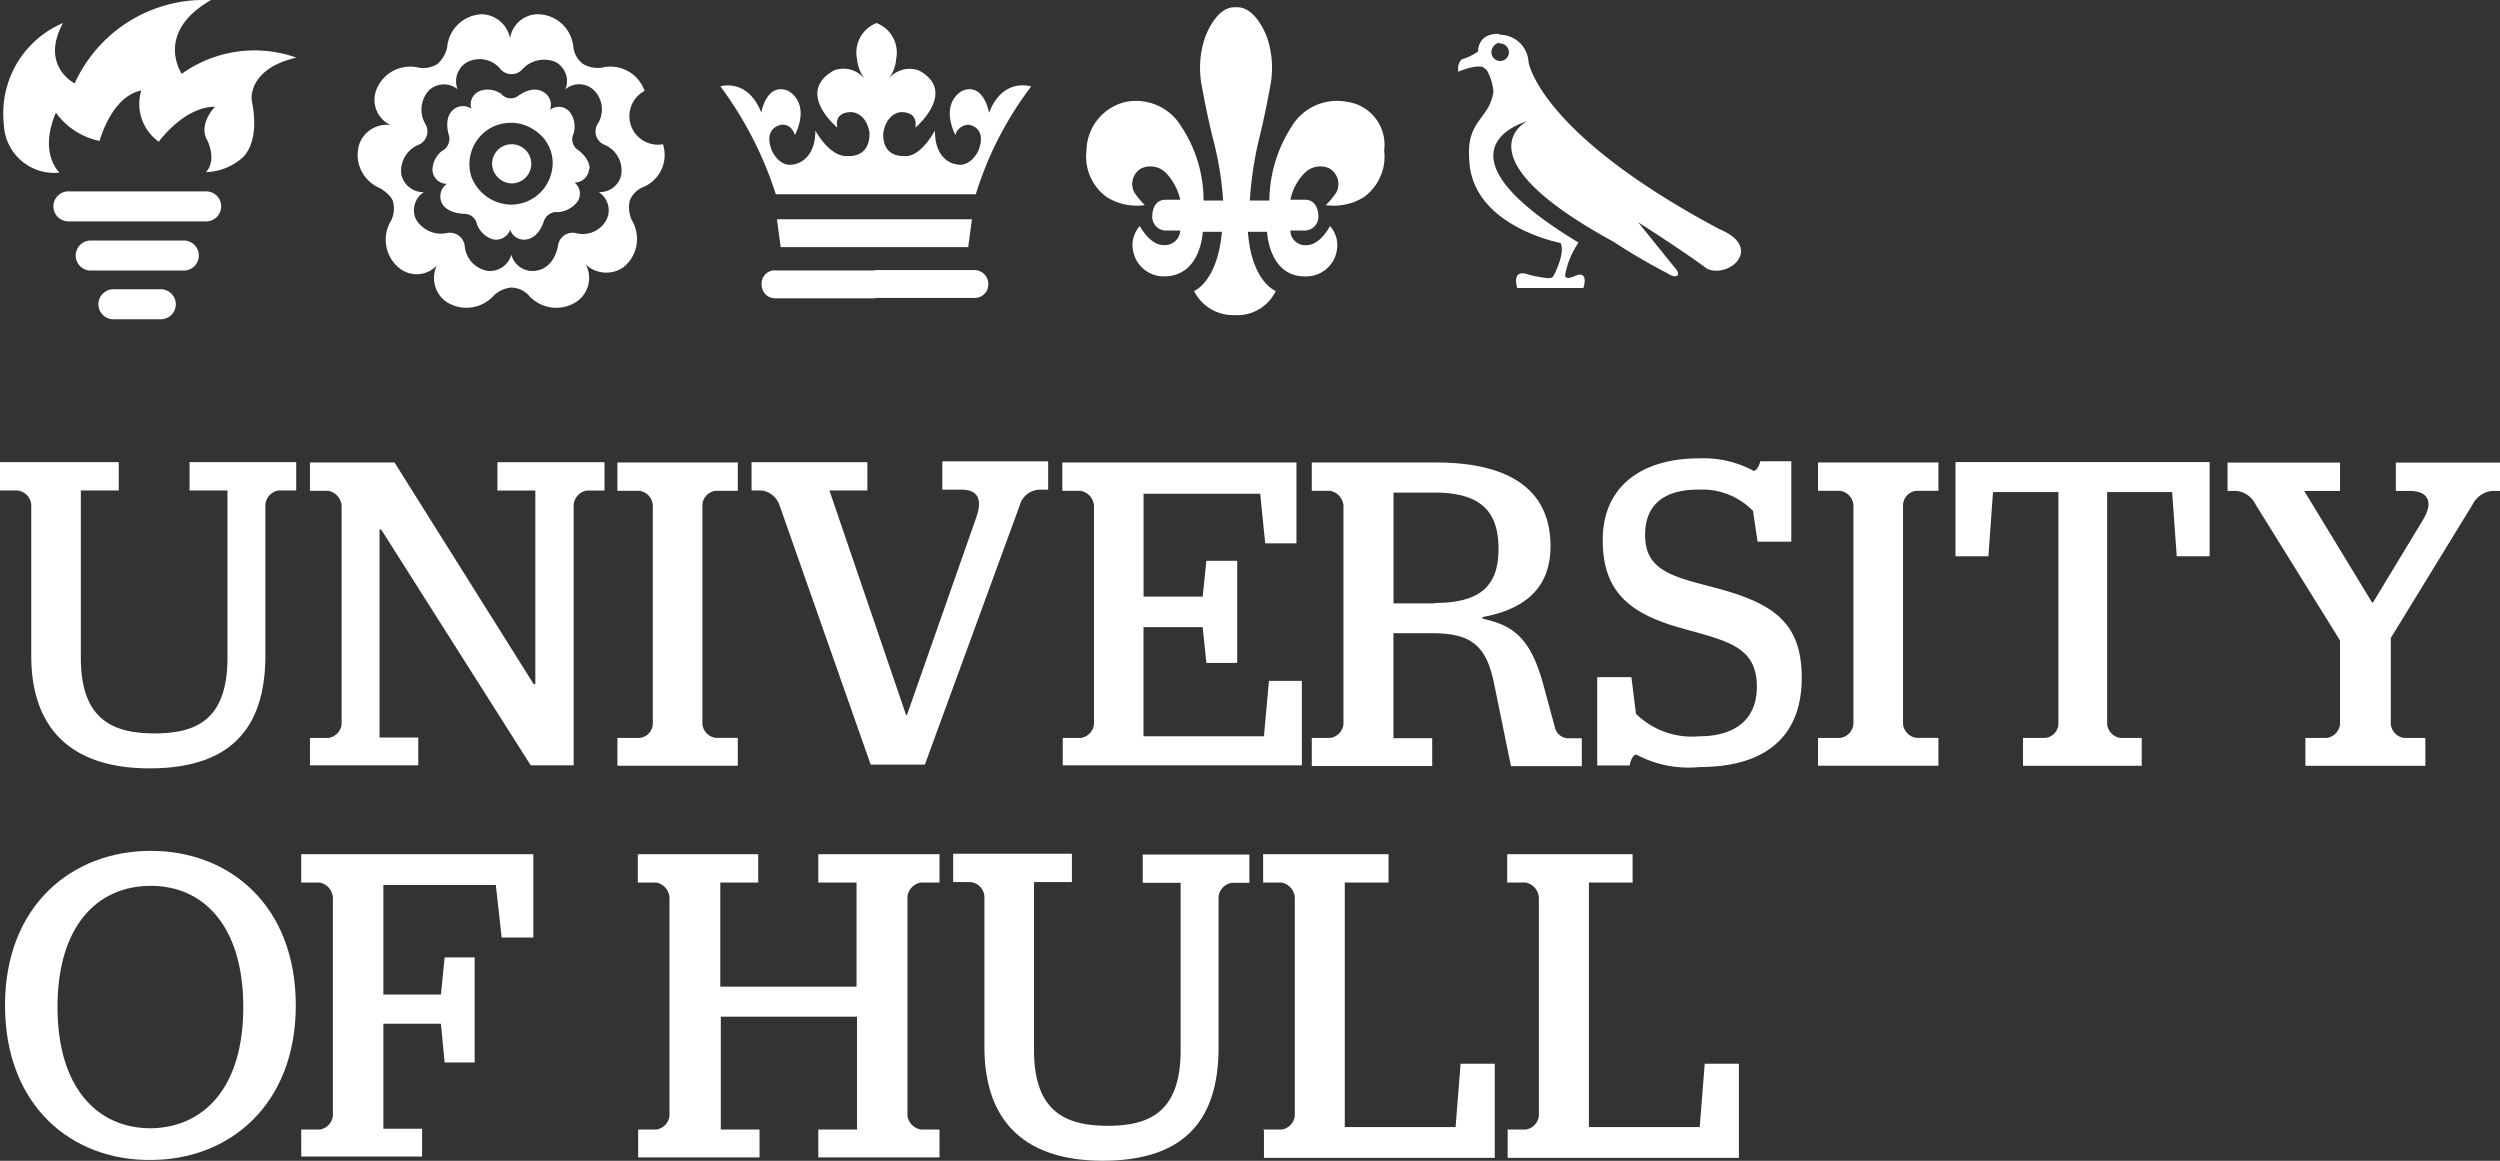 <?xml version="1.0" encoding="UTF-8"?>
<svg xmlns="http://www.w3.org/2000/svg" width="134.632" height="62.512" viewBox="0 0 134.632 62.512">
  <rect x="0" y="0" width="134.632" height="62.512" fill="#333333" stroke="none"/>
  <g transform="translate(-500.333 -3957.783)">
    <path d="M552.674,3969.592l-.2,1.5h-10.1l-.2-1.5h10.5m.92-5.743s-.269-1.615-1.414-1.189c0,0-1.256.561-.4,2.4a.752.752,0,0,1,.718-.56s1.032.112.516,1.413c0,0-.4.9-1.19.718,0,0-1.144-.112-1.144-1.817,0,0-.785,1.5-1.682,1.368,0,0-1.144.112-1.1-1.211,0,0,.09-.987.9-1.144,0,0,.987-.113.83.83,0,0,2.288-1.93.2-3.074a1.452,1.452,0,0,0-1.66.471,1.982,1.982,0,0,0,.426-1.1,1.7,1.7,0,0,0-1.055-1.929h0a1.7,1.7,0,0,0-1.054,1.929,2.182,2.182,0,0,0,.426,1.1,1.445,1.445,0,0,0-1.682-.471c-2.087,1.189.2,3.074.2,3.074-.2-.943.83-.83.83-.83.83.157.9,1.144.9,1.144,0,1.346-1.144,1.211-1.144,1.211-.987.112-1.773-1.368-1.773-1.368,0,1.682-1.144,1.817-1.144,1.817-.785.2-1.189-.718-1.189-.718-.516-1.3.516-1.413.516-1.413.561-.045.718.56.718.56.875-1.839-.4-2.4-.4-2.4-1.144-.426-1.413,1.189-1.413,1.189-.74-1.885-2.2-1.413-2.2-1.413a19.9,19.9,0,0,1,2.984,5.81h10.769a18.618,18.618,0,0,1,2.984-5.81c-.045,0-1.526-.494-2.266,1.413m-11.509,8.5h5.384v1.5h-5.384a.725.725,0,0,1-.741-.74.7.7,0,0,1,.741-.763m11.464.74a.725.725,0,0,1-.74.741h-5.385v-1.5h5.385a.752.752,0,0,1,.74.763" fill="#fff"></path>
    <path d="M504.058,3969.705a.809.809,0,1,1,0-1.616h7.336a.809.809,0,1,1,0,1.616h-7.336m1.211,2.647h4.913a.809.809,0,1,0,0-1.615h-4.913a.809.809,0,1,0,0,1.615m1.212,2.625h2.512a.808.808,0,1,0,0-1.616h-2.512a.809.809,0,1,0,0,1.616m-2.939-7.9s-1.145-.988-.2-3.231a3.845,3.845,0,0,0,2.355,1.526s.629-2.4,2.244-2.715a2.5,2.5,0,0,0,.942,2.759s1.346-1.884,3.029-1.884c0,0-.942.942-.4,1.84,0,0,.516,1.032-.09,1.682a3.135,3.135,0,0,0,1.84-.673s1.144-.673.628-3.186c0,0-.269-1.682,2.4-2.31a6.727,6.727,0,0,0-6.17.875s-1.5-2.2,1.57-3.971a7.652,7.652,0,0,0-7.336,4.487s-1.884-.943-.628-3.253a5.277,5.277,0,0,0-3.186,5.429,2.71,2.71,0,0,0,3.007,2.625" fill="#fff"></path>
    <path d="M531.473,3965.868a.69.69,0,0,1-.247-.9,1.332,1.332,0,0,0-.2-1.144.77.77,0,0,0-1.032-.157l-.045.044a.8.8,0,0,0-.471-1.032s-.471-.269-1.211.247a.669.669,0,0,1-.942-.09,1.283,1.283,0,0,0-1.145-.157.782.782,0,0,0-.471.943l.045.045a.8.8,0,0,0-1.1.112s-.4.359-.157,1.256a.727.727,0,0,1-.359.875,1.334,1.334,0,0,0-.516,1.032.779.779,0,0,0,.74.74h.045a.823.823,0,0,0-.247,1.1s.247.471,1.144.516a.693.693,0,0,1,.718.583,1.4,1.4,0,0,0,.83.785.815.815,0,0,0,.943-.471v-.09a.775.775,0,0,0,.942.561s.561-.045.875-.942a.721.721,0,0,1,.785-.516,1.489,1.489,0,0,0,1.032-.561.761.761,0,0,0-.157-1.032h-.045a.789.789,0,0,0,.83-.74c.045.089.113-.471-.583-1.01m-1.5,1.414a2.241,2.241,0,0,1-2.131,1.525h0a2.328,2.328,0,0,1-2.132-1.525h0a2.239,2.239,0,0,1,.83-2.468h0a2.238,2.238,0,0,1,2.6,0h0a2.091,2.091,0,0,1,.83,2.468l.987.314Zm-3.141-.674a1.055,1.055,0,1,1,1.054,1.055,1.084,1.084,0,0,1-1.054-1.055m9.2-1.054a1.537,1.537,0,0,1-.987-2.872,1.946,1.946,0,0,0-2.288-1.256,1.568,1.568,0,0,1-1.032-.2l-.247.359.247-.359a1.348,1.348,0,0,1-.516-.9,1.945,1.945,0,0,0-1.885-1.773,1.523,1.523,0,0,0-1.525,1.3,1.592,1.592,0,0,0-1.5-1.3,1.943,1.943,0,0,0-1.885,1.773,1.7,1.7,0,0,1-.516.9h0a1.432,1.432,0,0,1-1.032.2,1.949,1.949,0,0,0-2.288,1.256,1.5,1.5,0,0,0,.785,1.84,1.561,1.561,0,0,0-1.683,1.032,1.933,1.933,0,0,0,1.1,2.356s.628.359.718.74h0a1.454,1.454,0,0,1-.113,1.032,1.962,1.962,0,0,0,.471,2.558,1.487,1.487,0,0,0,2-.157,1.575,1.575,0,0,0,.471,1.929,1.982,1.982,0,0,0,2.6-.314,1.574,1.574,0,0,1,.942-.426v0a1.328,1.328,0,0,1,.942.426,1.978,1.978,0,0,0,2.6.314,1.545,1.545,0,0,0,.471-1.974,1.623,1.623,0,0,0,2,.157,1.952,1.952,0,0,0,.471-2.558,1.7,1.7,0,0,1-.112-1.032l-.472-.157.472.157a1.3,1.3,0,0,1,.717-.74,1.873,1.873,0,0,0,1.077-2.311m-2.243,1.638a1.188,1.188,0,0,1-1.212.942h0a1.16,1.16,0,0,1,.427,1.458,1.44,1.44,0,0,1-1.683.741.8.8,0,0,0-.942.673s-.157,1.256-1.257,1.368a1.175,1.175,0,0,1-1.256-.875h0a1.192,1.192,0,0,1-1.256.875,1.484,1.484,0,0,1-1.257-1.368.806.806,0,0,0-.942-.673,1.564,1.564,0,0,1-1.683-.741,1.154,1.154,0,0,1,.427-1.458h0a1.207,1.207,0,0,1-1.212-.942,1.518,1.518,0,0,1,.942-1.616.779.779,0,0,0,.359-1.1,1.532,1.532,0,0,1,.2-1.839,1.172,1.172,0,0,1,1.526-.045h0a1.186,1.186,0,0,1,.516-1.459,1.455,1.455,0,0,1,1.817.4.787.787,0,0,0,1.144,0,1.584,1.584,0,0,1,1.818-.4,1.176,1.176,0,0,1,.516,1.459h0a1.148,1.148,0,0,1,1.525.045,1.46,1.46,0,0,1,.2,1.839.771.771,0,0,0,.359,1.1,1.5,1.5,0,0,1,.92,1.616" fill="#fff"></path>
    <path d="M582.647,3961.112a1.549,1.549,0,0,0-1.57-1.458v.471a.48.48,0,0,1,.516.471.471.471,0,0,1-.943,0,.532.532,0,0,1,.427-.516v-.471c-1.189-.045-1.145.942-1.145.942a2.827,2.827,0,0,1-.875.426.662.662,0,0,0-.2.471v.2c1.054-.426,1.346-.246,1.346-.246l.2.157a3.012,3.012,0,0,1,.358,1.144c-.2,1.525-1.5,1.525-1.3,3.724.157,3.545,4.913,4.442,4.913,4.442.27.561-.358,1.728-.358,1.728-.09.2-.247.2-.831.089a3.267,3.267,0,0,1-.516-.112c-.987-.359-.628.718-.628.718h3.567c.27-.987-.4-.673-.4-.673-.673.314-.584-.045-.584-.045a4.454,4.454,0,0,1,.718-1.727c-8.323-5.026-2.782-6.529-2.782-6.529s-3.769,1.885,4.667,6.484a32.717,32.717,0,0,0,2.871,1.682c.472.315.584.113.584.113.089-.157-.157-.4-.157-.4l-1.975-2.446c2.6,1.661,3.725,2.513,3.725,2.513,1.211.516,3.028-1.144.673-2.131-9.782-5.205-10.3-9.019-10.3-9.019" fill="#fff"></path>
    <path d="M572.865,3963.266a2.847,2.847,0,0,0-2.983,1.346,7.422,7.422,0,0,0-1.189,3.971h-1.055a19.727,19.727,0,0,1,.516-3.388s.269-1.032.583-2.759a5.116,5.116,0,0,0-.157-2.6s-.583-1.727-1.682-1.66c-1.1-.09-1.683,1.66-1.683,1.66a5.1,5.1,0,0,0-.157,2.6c.314,1.727.583,2.759.583,2.759a17.515,17.515,0,0,1,.561,3.388h-1.054a7.211,7.211,0,0,0-1.189-3.971,2.848,2.848,0,0,0-2.984-1.346,2.732,2.732,0,0,0-2.131,2.625,2.687,2.687,0,0,0,1.1,2.512,3.074,3.074,0,0,0,2.041.427,4.547,4.547,0,0,1-.56-.674.97.97,0,0,1,.359-1.3,1.182,1.182,0,0,1,1.368.269,3.042,3.042,0,0,1,.74,1.414h-.785c-.718,0-.718.83-.718.83a.743.743,0,0,0,.718.83h.785a.833.833,0,0,1-.875.785c-.785,0-1.3-1.032-1.3-1.032a1.545,1.545,0,0,0-.359,1.369,1.681,1.681,0,0,0,1.66,1.346c2,0,2.087-2.4,2.087-2.4h1.032c-.247,2.715-1.5,3.186-1.5,3.186a2.353,2.353,0,0,0,2.2,1.3,2.294,2.294,0,0,0,2.2-1.3s-1.3-.471-1.5-3.186h1.032s.09,2.446,2.086,2.4a1.665,1.665,0,0,0,1.661-1.346,1.568,1.568,0,0,0-.359-1.369s-.516,1.032-1.257,1.032a.794.794,0,0,1-.875-.785h.785a.743.743,0,0,0,.718-.83s0-.83-.718-.83h-.785a2.851,2.851,0,0,1,.741-1.414,1.182,1.182,0,0,1,1.368-.269.978.978,0,0,1,.359,1.3,4.521,4.521,0,0,1-.561.674,3.076,3.076,0,0,0,2.042-.427,2.687,2.687,0,0,0,1.1-2.512,2.335,2.335,0,0,0-2-2.625" fill="#fff"></path>
    <path d="M502.016,3993.082v-8.1a.84.84,0,0,0-.74-.786h-.943v-1.525h6.394v1.525h-2.041v9c0,3.253,1.615,4.083,3.971,4.083,2.311,0,3.926-.785,3.926-4.083v-9h-2.042v-1.525h5.744v1.525h-.943a.84.84,0,0,0-.718.786v8.1c0,4.173-2.131,6.079-6.236,6.079-3.971,0-6.372-1.906-6.372-6.079" fill="#fff"></path>
    <path d="M517.025,3997.524h.987a.834.834,0,0,0,.718-.741V3985a.884.884,0,0,0-.718-.785h-.987v-1.526h4.554l7.494,11.936h.089V3984.2h-2.041v-1.525h5.765v1.525h-.942a.84.84,0,0,0-.718.786V3999h-2.311l-8.054-12.7h-.089v11.2h2.086v1.5h-5.833Z" fill="#fff"></path>
    <path d="M533.582,3997.524h1.189a.792.792,0,0,0,.718-.741V3985a.839.839,0,0,0-.718-.785h-1.189v-1.526h6.484v1.526h-1.189a.8.8,0,0,0-.718.785v11.778a.834.834,0,0,0,.718.741h1.189v1.5h-6.484Z" fill="#fff"></path>
    <path d="M542.309,3984.983a1.189,1.189,0,0,0-.942-.786h-.561v-1.525h6.237v1.525H545l4.128,12.093h.045l3.724-10.612c.359-.987.113-1.525-.785-1.525h-1.032v-1.526h5.7v1.526h-.494a1.142,1.142,0,0,0-1.032.83l-5.115,13.977h-2.917Z" fill="#fff"></path>
    <path d="M557.542,3997.524h.988a.834.834,0,0,0,.717-.741V3985a.883.883,0,0,0-.717-.785h-.988v-1.526h12.609v4.353h-1.683l-.269-2.67h-6.282v5.541H565.1l.2-1.929h1.66v5.5H565.3l-.2-1.929h-3.186v5.878H568.4l.269-2.984h1.772V3999H557.565v-1.48Z" fill="#fff"></path>
    <path d="M577.577,3990.255c2.512,0,3.455-.942,3.455-2.917,0-2.086-1.032-3.028-3.455-3.028h-2.2v5.967h2.2Zm-6.6,7.269h.987a.834.834,0,0,0,.718-.741V3985a.884.884,0,0,0-.718-.785h-.987v-1.526h6.685c3.725,0,6.17,1.3,6.17,4.51,0,2.311-1.458,3.41-3.657,3.814v.089c1.66.359,2.6,1.032,3.3,3.657l.583,2.154a.764.764,0,0,0,.673.628h.786v1.5h-3.814l-.9-4.4c-.426-2.131-1.256-2.759-3.387-2.759h-2.042v5.653h2.087v1.5h-6.484v-1.525Z" fill="#fff"></path>
    <path d="M588.458,3998.421c-.157,0-.314.269-.359.583h-1.75v-4.756h1.839l.247,1.975a4.3,4.3,0,0,0,3.41,1.211c1.885,0,3.1-.875,3.1-2.67,0-2.2-1.66-2.468-4.016-3.141-2.871-.785-4.285-2-4.285-4.756,0-2.939,2.154-4.4,5.183-4.4a5.645,5.645,0,0,1,2.939.673c.157,0,.314-.269.359-.516H596.8v4.33h-1.817l-.247-1.66a3.828,3.828,0,0,0-2.939-1.144c-1.682,0-2.871.673-2.871,2.445,0,1.929,1.5,2.243,3.724,2.827,3.141.83,4.711,1.839,4.711,4.868,0,3.141-1.929,4.8-5.5,4.8a5.955,5.955,0,0,1-3.41-.673" fill="#fff"></path>
    <path d="M598.239,3997.524h1.189a.834.834,0,0,0,.718-.741V3985a.839.839,0,0,0-.718-.785h-1.189v-1.526h6.484v1.526h-1.189a.8.8,0,0,0-.718.785v11.778a.834.834,0,0,0,.718.741h1.189v1.5h-6.484Z" fill="#fff"></path>
    <path d="M609.322,3997.524h1.144a.792.792,0,0,0,.718-.741v-12.5h-3.522l-.247,3.455h-1.772v-5.07h13.685v5.07h-1.772l-.247-3.455h-3.5v12.5a.834.834,0,0,0,.718.741h1.144v1.5h-6.394v-1.5Z" fill="#fff"></path>
    <path d="M624.488,3997.524h1.144a.834.834,0,0,0,.718-.741v-4.509l-4.554-7.336a1.292,1.292,0,0,0-1.032-.718h-.471v-1.526h6.057v1.526h-1.929l3.657,6.012h.045l2.714-4.487c.583-.987.2-1.525-.74-1.525h-.741v-1.526h5.609v1.526h-.426a1.34,1.34,0,0,0-1.055.74l-4.4,7.179v4.644a.834.834,0,0,0,.718.741h1.144v1.5h-6.461v-1.5Z" fill="#fff"></path>
    <path d="M513.435,4012.017c0-4.353-2.131-6.529-4.98-6.529-2.917,0-5.026,2.2-5.026,6.529s2.132,6.528,5.026,6.528c2.872-.045,4.98-2.2,4.98-6.528m-12.832-.09c0-5.384,3.612-8.323,7.852-8.323s7.807,2.939,7.807,8.323-3.612,8.323-7.807,8.323c-4.24.045-7.852-2.894-7.852-8.323" fill="#fff"></path>
    <path d="M516.554,4018.613h.987a.834.834,0,0,0,.718-.741v-11.778a.884.884,0,0,0-.718-.785h-.987v-1.526h12.5v4.487h-1.705l-.314-2.827h-6.057v5.9h3.1l.2-2h1.616V4015h-1.616l-.2-2.087h-3.1v5.654h2.086v1.5h-6.506Z" fill="#fff"></path>
    <path d="M534.681,4018.613h.987a.834.834,0,0,0,.718-.741v-11.778a.884.884,0,0,0-.718-.785h-.987v-1.526h6.484v1.526h-2.042v5.608h7.337v-5.608H544.4v-1.526h6.528v1.526h-.987a.86.86,0,0,0-.74.785v11.778a.88.88,0,0,0,.74.741h.987v1.5H544.4v-1.5h2.086v-6.08h-7.336v6.08h2.086v1.5H534.7v-1.5Z" fill="#fff"></path>
    <path d="M553.347,4014.17v-8.1a.839.839,0,0,0-.74-.785h-.943v-1.525h6.394v1.525h-2.041v9.041c0,3.254,1.615,4.084,3.971,4.084,2.311,0,3.926-.786,3.926-4.084v-9h-2.042v-1.525h5.744v1.525h-.943a.839.839,0,0,0-.718.785v8.1c0,4.173-2.131,6.08-6.236,6.08-4.016,0-6.372-1.952-6.372-6.125" fill="#fff"></path>
    <path d="M568.356,4018.613h.987a.834.834,0,0,0,.718-.741v-11.778a.884.884,0,0,0-.718-.785h-.987v-1.526h6.753v1.526h-2.356v13.169h5.968l.269-3.41h1.84v5.07H568.4v-1.5h-.045Z" fill="#fff"></path>
    <path d="M581.5,4018.613h.987a.834.834,0,0,0,.718-.741v-11.778a.884.884,0,0,0-.718-.785H581.5v-1.526h6.753v1.526H585.9v13.169h5.968l.269-3.41h1.84v5.07H581.525v-1.5H581.5Z" fill="#fff"></path>
  </g>
</svg>
